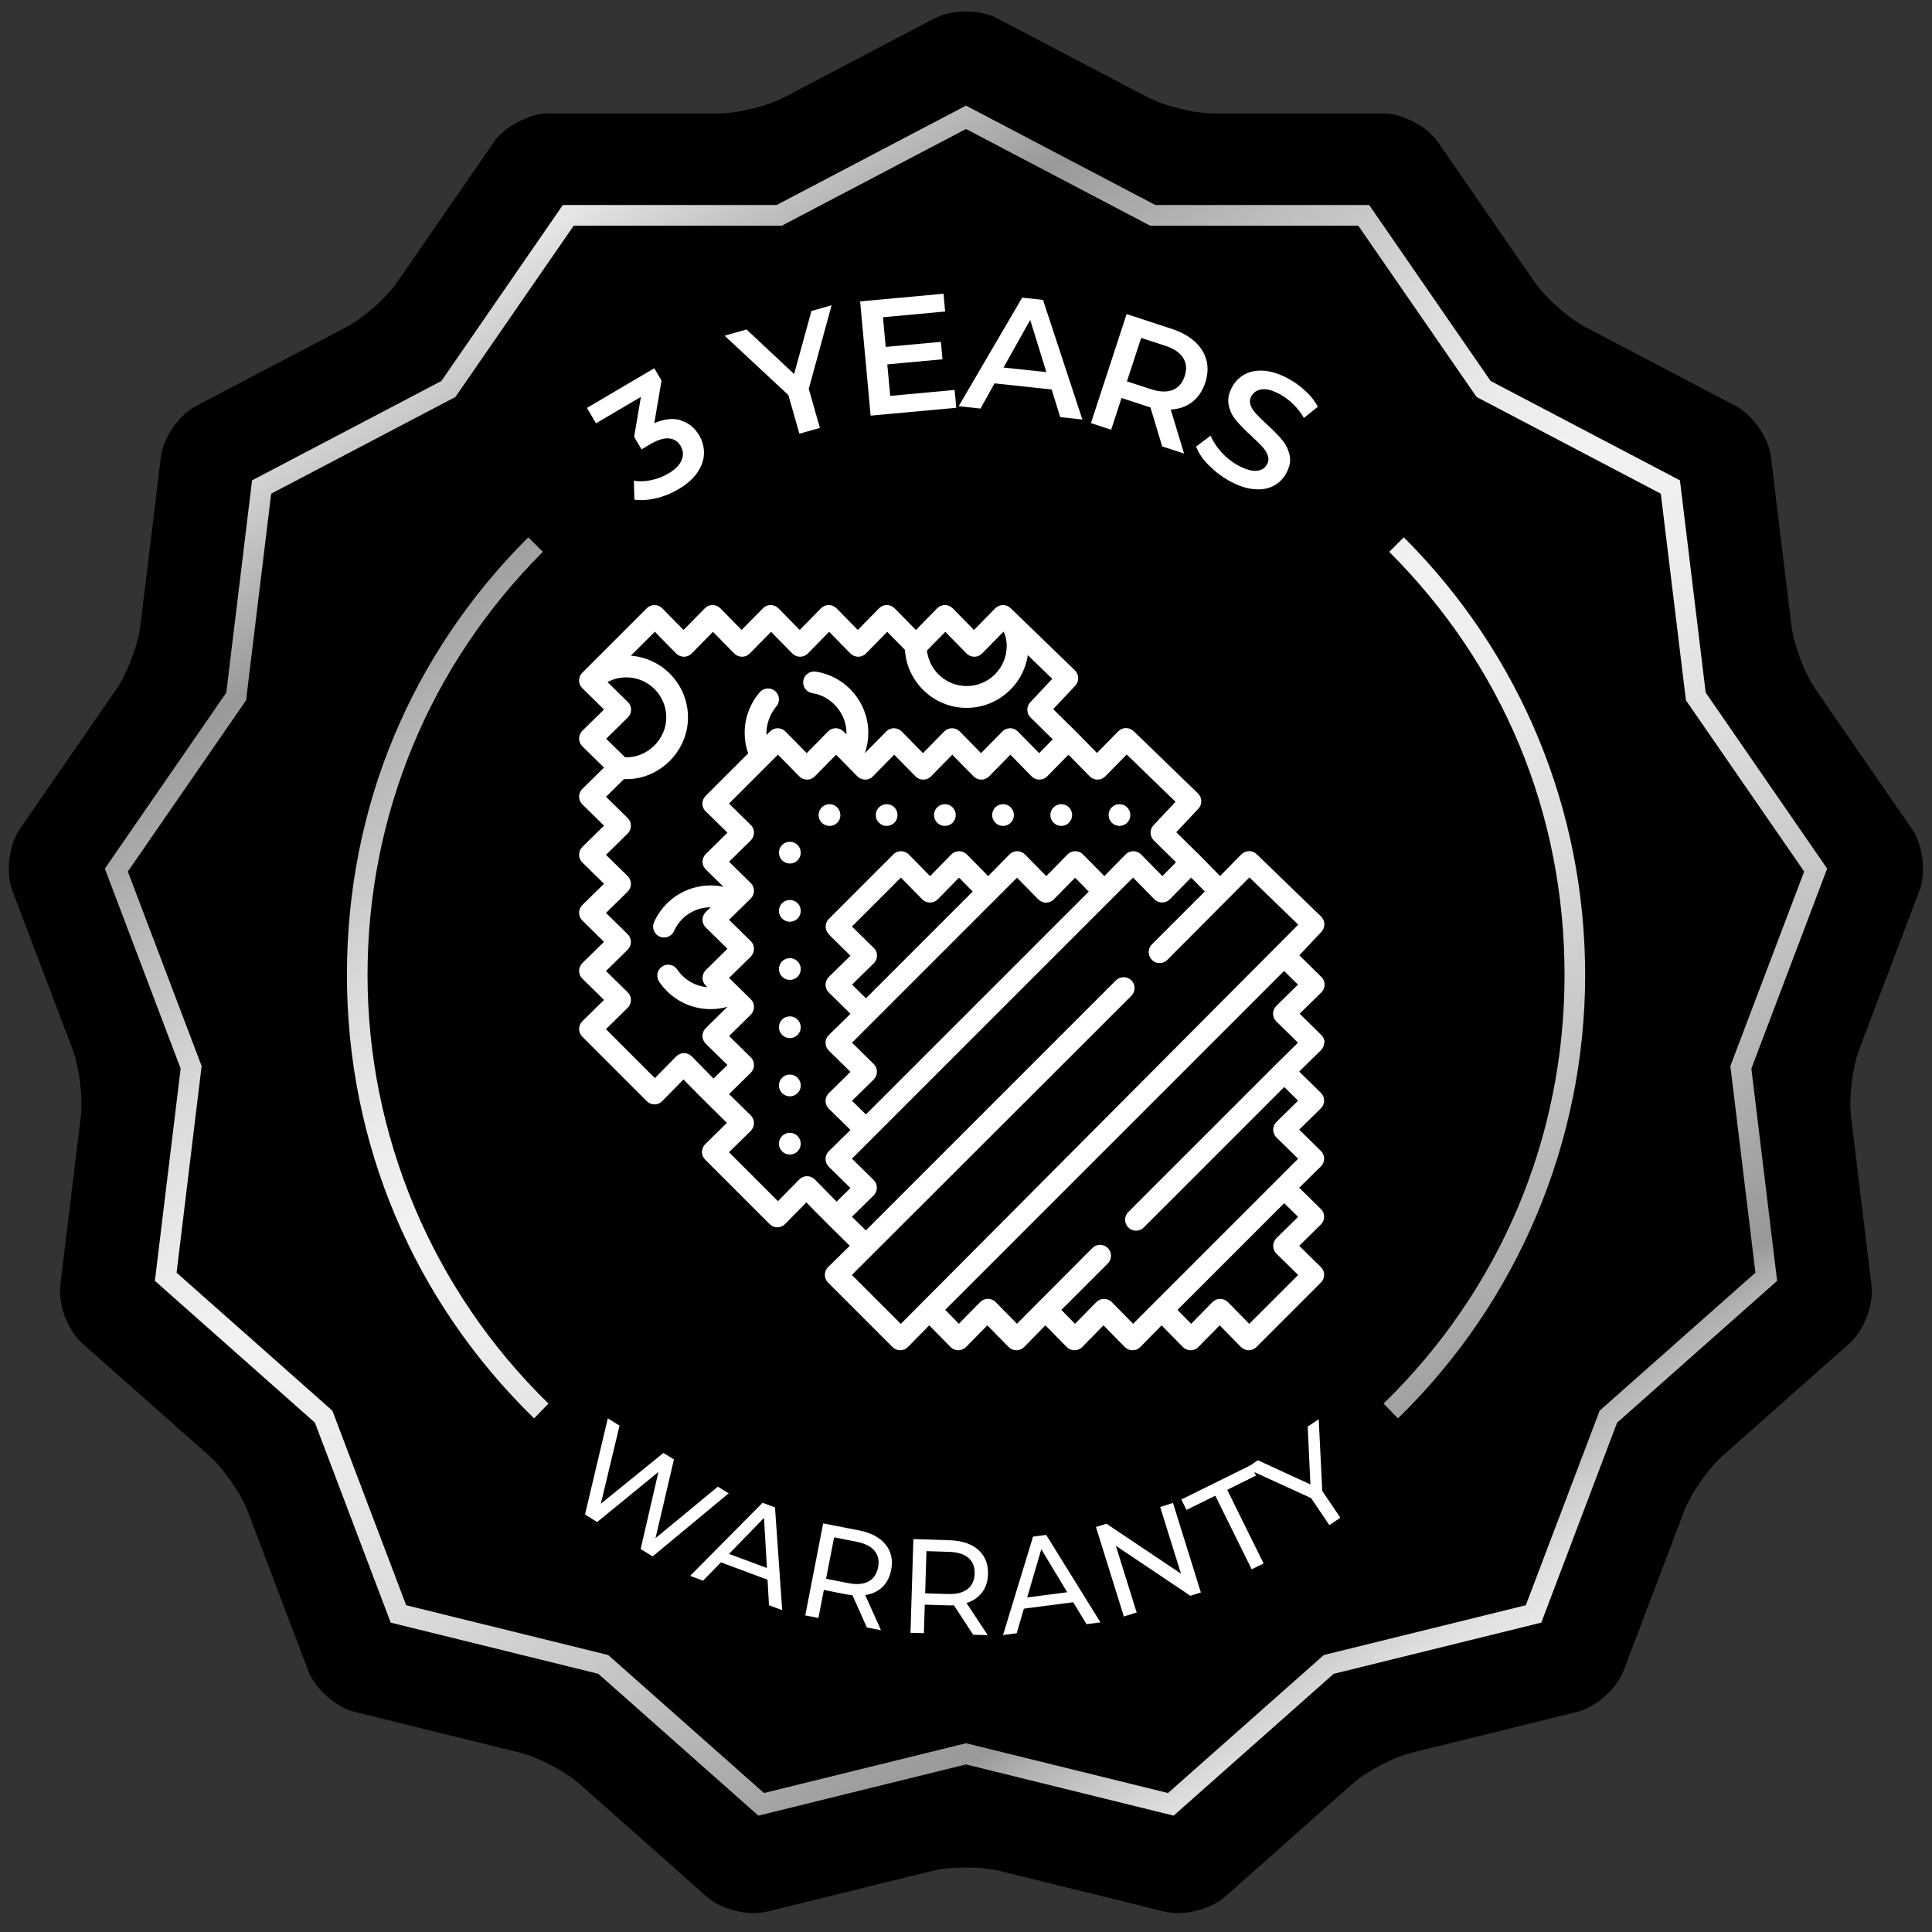 <svg viewBox="0 0 300 300" xmlns:xlink="http://www.w3.org/1999/xlink" xmlns="http://www.w3.org/2000/svg" id="Layer_1">
  <rect x="0" y="0" width="300" height="300" fill="#333333" stroke="none"/>
  <defs>
    <style>
      .cls-1 {
        fill: url(#linear-gradient-3);
      }

      .cls-2 {
        fill: url(#linear-gradient-2);
      }

      .cls-3 {
        fill: url(#linear-gradient);
      }

      .cls-4 {
        fill: #fff;
      }
    </style>
    <linearGradient gradientUnits="userSpaceOnUse" y2="260.53" x2="223.62" y1="39.78" x1="78.86" id="linear-gradient">
      <stop stop-color="#e6e6e6" offset="0"></stop>
      <stop stop-color="#dedede" offset=".01"></stop>
      <stop stop-color="#999" offset=".13"></stop>
      <stop stop-color="#bbb" offset=".22"></stop>
      <stop stop-color="#d9d9d9" offset=".31"></stop>
      <stop stop-color="#ebebeb" offset=".39"></stop>
      <stop stop-color="#f2f2f2" offset=".45"></stop>
      <stop stop-color="#ececec" offset=".53"></stop>
      <stop stop-color="#dcdcdc" offset=".63"></stop>
      <stop stop-color="#c1c1c1" offset=".75"></stop>
      <stop stop-color="#9d9d9d" offset=".87"></stop>
      <stop stop-color="#999" offset=".89"></stop>
      <stop stop-color="#afafaf" offset=".91"></stop>
      <stop stop-color="#cdcdcd" offset=".95"></stop>
      <stop stop-color="#dfdfdf" offset=".98"></stop>
      <stop stop-color="#e6e6e6" offset="1"></stop>
    </linearGradient>
    <linearGradient xlink:href="#linear-gradient" y2="293.03" x2="174.07" y1="72.28" x1="29.31" id="linear-gradient-2"></linearGradient>
    <linearGradient xlink:href="#linear-gradient" y2="230.25" x2="269.8" y1="9.5" x1="125.04" id="linear-gradient-3"></linearGradient>
  </defs>
  <path d="M145.2,2.82c2.64-1.39,6.96-1.39,9.6,0l23.37,12.27c2.64,1.39,7.24,2.52,10.22,2.52h26.4c2.98,0,6.81,2.01,8.5,4.46l15,21.73c1.69,2.45,5.24,5.6,7.88,6.98l23.37,12.27c2.64,1.39,5.1,4.94,5.45,7.9l3.18,26.21c.36,2.96,2.04,7.39,3.73,9.85l15,21.73c1.69,2.45,2.22,6.74,1.16,9.53l-9.36,24.68c-1.06,2.79-1.63,7.49-1.27,10.45l3.18,26.21c.36,2.96-1.17,7-3.41,8.98l-19.76,17.51c-2.23,1.98-4.92,5.88-5.98,8.67l-9.36,24.68c-1.06,2.79-4.29,5.65-7.19,6.37l-25.63,6.32c-2.9.71-7.09,2.92-9.32,4.89l-19.76,17.51c-2.23,1.98-6.43,3.01-9.32,2.3l-25.63-6.32c-2.9-.71-7.63-.71-10.53,0l-25.63,6.32c-2.9.71-7.09-.32-9.32-2.3l-19.76-17.51c-2.23-1.98-6.43-4.18-9.32-4.89l-25.63-6.32c-2.9-.71-6.13-3.58-7.19-6.37l-9.36-24.68c-1.06-2.79-3.75-6.69-5.98-8.67l-19.76-17.51c-2.23-1.98-3.76-6.02-3.41-8.98l3.18-26.21c.36-2.96-.21-7.66-1.27-10.45l-9.36-24.68c-1.06-2.79-.54-7.08,1.16-9.53l15-21.73c1.69-2.45,3.37-6.88,3.73-9.85l3.18-26.21c.36-2.96,2.81-6.52,5.45-7.9l23.37-12.27c2.64-1.39,6.19-4.53,7.88-6.98l15-21.73c1.69-2.45,5.52-4.46,8.5-4.46h26.4c2.98,0,7.58-1.13,10.22-2.52l23.37-12.27Z"></path>
  <g>
    <path d="M113.15,231.88l-11.81,9.8-1.86-1.15,2.76-11.97-9.51,7.78-1.89-1.17,3.54-14.93,1.82,1.13-2.9,12.13,9.72-7.89,1.63,1.01-2.86,12.22,9.68-7.99,1.68,1.04Z" class="cls-4"></path>
    <path d="M119.19,245.3l-7.25-2.7-2.77,2.85-2.01-.75,11.25-11.35,1.93.72,1.12,15.95-2.05-.76-.23-3.97ZM119.09,243.48l-.46-7.78-5.43,5.59,5.89,2.19Z" class="cls-4"></path>
    <path d="M134.6,252.7l-2.23-4.99c-.39-.05-.69-.09-.91-.13l-3.53-.69-.85,4.35-2.04-.4,2.78-14.29,5.57,1.09c1.85.36,3.22,1.09,4.11,2.18.89,1.09,1.18,2.41.88,3.96-.21,1.1-.67,1.99-1.37,2.66-.7.67-1.58,1.08-2.66,1.24l2.45,5.46-2.22-.43ZM134.86,245.57c.79-.43,1.28-1.16,1.49-2.19.2-1.03.02-1.89-.56-2.58-.57-.68-1.51-1.15-2.8-1.4l-3.47-.68-1.25,6.43,3.47.68c1.29.25,2.33.17,3.12-.26Z" class="cls-4"></path>
    <path d="M151.12,253.84l-3-4.57c-.39.02-.69.02-.92.01l-3.6-.11-.14,4.43-2.08-.06.45-14.55,5.67.18c1.88.06,3.35.56,4.41,1.49,1.05.93,1.55,2.19,1.51,3.77-.03,1.12-.34,2.07-.92,2.84-.58.77-1.39,1.32-2.42,1.65l3.3,4.99-2.27-.07ZM150.23,246.76c.71-.55,1.08-1.35,1.11-2.4.03-1.05-.29-1.87-.96-2.45-.68-.58-1.67-.89-2.99-.94l-3.53-.11-.2,6.55,3.53.11c1.32.04,2.33-.21,3.04-.76Z" class="cls-4"></path>
    <path d="M166.66,248.79l-7.67,1-1.12,3.82-2.12.28,4.66-15.28,2.04-.27,8.43,13.58-2.17.28-2.06-3.4ZM165.72,247.24l-4.03-6.67-2.19,7.48,6.23-.81Z" class="cls-4"></path>
    <path d="M182.14,233.38l4.33,13.9-1.63.51-11.57-7.76,3.23,10.36-1.99.62-4.33-13.9,1.63-.51,11.57,7.76-3.23-10.36,1.99-.62Z" class="cls-4"></path>
    <path d="M188.71,232.25l-4.47,2.21-.8-1.62,10.79-5.33.8,1.62-4.47,2.21,5.65,11.43-1.85.91-5.65-11.43Z" class="cls-4"></path>
    <path d="M205.31,231.5l2.82,4.17-1.71,1.15-2.84-4.2-10.1-4.62,1.84-1.25,8.16,3.75-.42-8.98,1.71-1.15.55,11.13Z" class="cls-4"></path>
  </g>
  <g>
    <path d="M182.24,281.93l-32.24-7.95-32.24,7.95-24.85-22.02-32.24-7.95-11.77-31.05-24.85-22.02,4-32.96-11.77-31.05,18.86-27.33,4-32.96,29.4-15.43,18.86-27.33h33.2l29.4-15.43,29.4,15.43h33.2l18.86,27.33,29.4,15.43,4,32.96,18.86,27.33-11.77,31.05,4,32.96-24.85,22.02-11.77,31.05-32.24,7.95-24.85,22.02ZM150,270.69l31.37,7.73,24.19-21.43,31.37-7.73,11.46-30.21,24.19-21.43-3.89-32.08,11.46-30.21-18.36-26.59-3.9-32.08-28.61-15.02-18.36-26.59h-32.31l-28.61-15.02-28.61,15.02h-32.31l-18.36,26.59-28.61,15.02-3.9,32.08-18.36,26.59,11.46,30.21-3.89,32.08,24.19,21.43,11.46,30.21,31.37,7.73,24.19,21.43,31.37-7.73Z" class="cls-3"></path>
    <g>
      <path d="M82.93,220.24c-18.74-18.26-29.06-42.71-29.06-68.84s10-49.82,28.16-67.97l2.26,2.26c-17.55,17.55-27.22,40.89-27.22,65.71s9.98,48.89,28.1,66.55l-2.23,2.29Z" class="cls-2"></path>
      <path d="M217.07,220.24l-2.23-2.29c18.12-17.65,28.1-41.29,28.1-66.55s-9.67-48.16-27.22-65.71l2.26-2.26c18.16,18.16,28.16,42.3,28.16,67.97s-10.32,50.58-29.06,68.84Z" class="cls-1"></path>
    </g>
  </g>
  <g>
    <path d="M205.68,161.92c0-.45-.18-.89-.51-1.21l-3.36-3.3,3.36-3.3c.32-.32.51-.75.51-1.21s-.18-.89-.51-1.21l-3.41-3.35,3.43-3.65c.63-.67.61-1.73-.06-2.38l-9.99-9.67c-.67-.65-1.74-.63-2.39.03l-3.3,3.36-3.3-3.36s-.05-.04-.07-.07c0,0,0-.01-.02-.02l-3.41-3.35,3.43-3.65c.63-.67.61-1.73-.06-2.38l-9.99-9.67c-.67-.65-1.74-.63-2.39.03l-3.3,3.36-3.3-3.36s-.05-.04-.07-.07c0,0,0-.01-.02-.02l-3.41-3.35,3.43-3.65c.63-.67.61-1.73-.06-2.38l-8.39-8.12s0,0-.01-.01l-1.58-1.53c-.67-.65-1.74-.63-2.39.03l-3.3,3.36-3.3-3.36c-.32-.32-.75-.51-1.21-.51s-.89.18-1.21.51l-3.3,3.36-3.3-3.36c-.32-.32-.75-.51-1.21-.51s-.89.18-1.21.51l-3.3,3.36-3.3-3.36c-.32-.32-.75-.51-1.21-.51s-.89.18-1.21.51l-3.3,3.36-3.3-3.36c-.32-.32-.75-.51-1.21-.51s-.89.18-1.21.51l-3.3,3.36-3.3-3.36c-.32-.32-.75-.51-1.21-.51s-.89.18-1.21.51l-3.3,3.36-3.3-3.36c-.32-.32-.75-.5-1.2-.51-.46,0-.89.18-1.21.5l-10.01,10.01c-.32.32-.5.75-.5,1.21s.18.88.51,1.2l3.36,3.3-3.36,3.3c-.32.32-.51.75-.51,1.21s.18.89.51,1.21l3.36,3.3-3.36,3.3c-.32.32-.51.75-.51,1.21s.18.89.51,1.21l3.36,3.3-3.36,3.3c-.32.32-.51.75-.51,1.21s.18.89.51,1.21l3.36,3.3-3.36,3.3c-.32.32-.51.75-.51,1.21s.18.89.51,1.21l3.36,3.3-3.36,3.3c-.32.32-.51.75-.51,1.21s.18.89.51,1.21l3.36,3.3-3.36,3.3c-.32.32-.5.75-.51,1.2,0,.45.18.89.5,1.21l10.01,10.01c.32.32.75.5,1.2.5h0c.45,0,.88-.18,1.2-.51l3.3-3.36c1.67,1.73,5.01,5.06,6.74,6.74l-3.36,3.3c-.32.32-.5.75-.51,1.2,0,.45.18.89.5,1.21l10.01,10.01c.32.32.75.5,1.2.5h0c.45,0,.88-.18,1.2-.51l3.3-3.36c1.67,1.73,5.01,5.06,6.74,6.74l-3.36,3.3c-.32.32-.5.75-.51,1.2,0,.45.18.89.5,1.21l10.01,10.01c.32.32.75.5,1.2.5h0c.45,0,.88-.18,1.2-.51l3.3-3.36,3.3,3.36c.32.32.75.51,1.21.51s.89-.18,1.21-.51l3.3-3.36,3.3,3.36c.32.32.75.51,1.21.51s.89-.18,1.21-.51l3.3-3.36,3.3,3.36c.32.32.75.51,1.21.51s.89-.18,1.21-.51l3.3-3.36,3.3,3.36c.32.32.75.51,1.21.51s.89-.18,1.21-.51l3.3-3.36,3.3,3.36c.32.32.75.51,1.21.51s.89-.18,1.21-.51l3.3-3.36,3.3,3.36c.32.32.75.5,1.2.51.45,0,.89-.18,1.21-.5l10.01-10.01c.32-.32.5-.75.5-1.21,0-.45-.18-.88-.51-1.2l-3.36-3.3,3.36-3.3c.32-.32.51-.75.51-1.21s-.18-.89-.51-1.21l-3.36-3.3,3.36-3.3c.32-.32.51-.75.51-1.21s-.18-.89-.51-1.21l-3.36-3.3,3.36-3.3c.32-.32.51-.75.51-1.21s-.18-.89-.51-1.21l-3.36-3.3,3.36-3.3c.33-.32.51-.75.51-1.21h0ZM146.78,98.11l3.3,3.36c.32.32.75.51,1.21.51s.89-.18,1.21-.51l3.33-3.39c.22.4.49,1.1.49,2.24,0,3.43-2.79,6.21-6.21,6.21-3.19,0-5.83-2.42-6.17-5.52l2.85-2.9ZM97.48,109l-3.15-3.09c.89-.47,1.89-.73,2.92-.73,3.43,0,6.21,2.79,6.21,6.21.02,3.37-2.92,6.33-6.4,6.2l-2.93-2.88,3.36-3.3c.32-.32.51-.75.51-1.21s-.18-.89-.51-1.21ZM109.6,126l3.36,3.3-3.36,3.3c-.32.32-.51.75-.51,1.21s.18.89.51,1.21l2.73,2.68c-.65-.14-1.32-.21-1.99-.21-3.79,0-7.24,2.24-8.78,5.7-.38.85,0,1.86.86,2.24.22.1.46.15.69.15.65,0,1.27-.38,1.55-1.01,1-2.24,3.23-3.69,5.68-3.69,0,0,0,0,.01,0l-.75.73c-.32.32-.51.75-.51,1.21s.18.89.51,1.21l3.36,3.3-3.36,3.3c-.32.32-.51.75-.51,1.21s.18.89.51,1.21l.25.24c-1.89-.15-3.61-1.15-4.68-2.74-.52-.78-1.57-.99-2.35-.47-.78.52-.99,1.57-.47,2.35,1.79,2.67,4.77,4.27,7.99,4.27.89,0,1.77-.12,2.61-.36h0s-3.36,3.31-3.36,3.31c-.32.32-.51.75-.51,1.21s.18.89.51,1.21l3.36,3.3-2.15,2.11-3.38-3.44c-.32-.32-.75-.51-1.21-.51s-.89.18-1.21.51l-3.31,3.37-7.6-7.6,3.37-3.31c.32-.32.51-.75.51-1.21s-.18-.89-.51-1.21l-3.36-3.3,3.36-3.3c.32-.32.51-.75.51-1.21s-.18-.89-.51-1.21l-3.36-3.3,3.36-3.3c.32-.32.51-.75.51-1.21s-.18-.89-.51-1.21l-3.36-3.3,3.36-3.3c.32-.32.51-.75.51-1.21s-.18-.89-.51-1.21l-3.36-3.3,2.79-2.74c5.3.24,9.95-4.2,9.94-9.59,0-5.05-3.92-9.19-8.87-9.57l3.72-3.72,3.31,3.37c.32.32.75.51,1.21.51s.89-.18,1.21-.51l3.3-3.36,3.3,3.36c.32.32.75.51,1.21.51s.89-.18,1.21-.51l3.3-3.36,3.3,3.36c.32.32.75.51,1.21.51s.89-.18,1.21-.51l3.3-3.36,3.3,3.36c.32.32.75.51,1.21.51s.89-.18,1.21-.51l3.3-3.36,2.75,2.8c.31,5.02,4.49,9.01,9.58,9.01,4.81,0,8.81-3.56,9.5-8.19l3.8,3.68-3.42,3.64c-.63.67-.61,1.72.05,2.37l3.44,3.38-2.11,2.15-3.3-3.36c-.32-.32-.75-.51-1.21-.51s-.89.18-1.21.51l-3.3,3.36-3.3-3.36c-.32-.32-.75-.51-1.21-.51s-.89.18-1.21.51l-3.3,3.36-3.3-3.36c-.32-.32-.75-.51-1.21-.51s-.89.18-1.21.51l-3.3,3.36c.35-1.01.53-2.07.53-3.16,0-4.72-3.51-8.8-8.17-9.5-.93-.14-1.79.5-1.93,1.42-.14.93.5,1.79,1.42,1.93,2.96.42,5.42,3.26,5.28,6.39l-.44-.44c-.32-.32-.75-.51-1.21-.51s-.89.18-1.21.51l-3.3,3.36-3.3-3.36c-.32-.32-.75-.5-1.2-.51h0c-.45,0-.88.18-1.2.5l-.55.55c-.08-1.32.38-3.09,1.52-4.42.61-.71.54-1.78-.16-2.39-.71-.61-1.78-.54-2.39.16-1.52,1.75-2.36,3.99-2.36,6.3,0,1.11.18,2.18.55,3.2l-6.61,6.61c-.32.32-.5.75-.5,1.21s.18.88.51,1.2h0ZM128.7,145.1l3.36,3.3-3.36,3.3c-.32.32-.51.75-.51,1.21s.18.89.51,1.21l3.36,3.3-3.36,3.3c-.32.32-.51.75-.51,1.21s.18.89.51,1.21l3.36,3.3-3.36,3.3c-.32.32-.51.75-.51,1.21s.18.89.51,1.21l3.36,3.3-3.36,3.3c-.32.32-.51.75-.51,1.21s.18.89.51,1.21l3.36,3.3-2.15,2.11-3.38-3.44c-.32-.32-.75-.51-1.21-.51s-.89.18-1.21.51l-3.31,3.37-7.6-7.6,3.37-3.31c.32-.32.51-.75.51-1.21s-.18-.89-.51-1.21l-3.36-3.3,3.36-3.3c.32-.32.51-.75.51-1.21s-.18-.89-.51-1.21l-3.36-3.3,3.36-3.3c.32-.32.51-.75.51-1.21s-.18-.89-.51-1.21l-3.36-3.3,3.36-3.3c.32-.32.51-.75.51-1.21s-.18-.89-.51-1.21l-3.36-3.3,3.36-3.3c.32-.32.51-.75.51-1.21s-.18-.89-.51-1.21l-3.36-3.3,3.36-3.3c.32-.32.51-.75.51-1.21s-.18-.89-.51-1.21l-3.37-3.31,7.6-7.6,3.31,3.37c.32.32.75.51,1.21.51s.89-.18,1.21-.51l3.3-3.36,3.3,3.36c.32.32.75.51,1.21.51s.89-.18,1.21-.51l3.3-3.36,3.3,3.36c.32.32.75.51,1.21.51s.89-.18,1.21-.51l3.3-3.36,3.3,3.36c.32.32.75.51,1.21.51s.89-.18,1.21-.51l3.3-3.36,3.3,3.36c.32.32.75.51,1.21.51s.89-.18,1.21-.51l3.3-3.36,3.3,3.36c.32.32.75.51,1.21.51s.89-.18,1.21-.51l3.33-3.39,7.58,7.34-3.42,3.64c-.63.67-.61,1.72.05,2.37l3.44,3.38-2.11,2.15-3.3-3.36c-.32-.32-.75-.51-1.21-.51s-.89.18-1.21.51l-3.3,3.36-3.3-3.36c-.32-.32-.75-.51-1.21-.51s-.89.18-1.21.51l-3.3,3.36-3.3-3.36c-.32-.32-.75-.51-1.21-.51s-.89.18-1.21.51l-3.3,3.36-3.3-3.36c-.32-.32-.75-.51-1.21-.51s-.89.18-1.21.51l-3.3,3.36-3.3-3.36c-.32-.32-.75-.5-1.2-.51h0c-.45,0-.88.18-1.2.5l-10.01,10.01c-.32.32-.5.75-.5,1.21,0,.45.19.88.51,1.2h0ZM135.66,147.18l-3.37-3.31,7.6-7.6,3.31,3.37c.32.32.75.51,1.21.51s.89-.18,1.21-.51l3.3-3.36,2.12,2.16-16.57,16.57-2.16-2.12,3.36-3.3c.32-.32.51-.75.51-1.21s-.18-.89-.51-1.21h0ZM135.66,165.21l-3.36-3.3,25.62-25.62,3.3,3.36c.32.32.75.51,1.21.51s.89-.18,1.21-.51l3.3-3.36,2.12,2.16-34.6,34.6-2.16-2.12,3.36-3.3c.32-.32.51-.75.51-1.21s-.18-.89-.51-1.21h0ZM175.95,205.56l-3.3-3.36c-.32-.32-.75-.51-1.21-.51s-.89.18-1.21.51l-3.3,3.36-2.12-2.16,7.21-7.21c.66-.66.66-1.73,0-2.4-.66-.66-1.73-.66-2.4,0l-11.71,11.76-3.3-3.36c-.32-.32-.75-.51-1.21-.51s-.89.18-1.21.51l-3.3,3.36-2.12-2.16,52.62-52.62,2.16,2.12-3.36,3.3c-.32.32-.51.75-.51,1.21s.18.89.51,1.21l3.36,3.3-3.36,3.3s0,0,0,0c0,0,0,0,0,0l-22.99,22.99c-.66.66-.66,1.73,0,2.4.33.33.76.5,1.2.5s.87-.17,1.2-.5l21.81-21.81,2.16,2.12-3.36,3.3c-.32.32-.51.75-.51,1.21s.18.89.51,1.21l3.36,3.3-25.62,25.62ZM193.99,205.57l-3.31-3.37c-.32-.32-.75-.51-1.21-.51s-.89.18-1.21.51l-3.3,3.36-2.12-2.16,16.57-16.57,2.16,2.12-3.36,3.3c-.32.32-.51.75-.51,1.21s.18.89.51,1.21l3.37,3.31-7.6,7.59ZM139.88,205.57l-7.6-7.6,43.4-43.34c.66-.66.66-1.73,0-2.4-.66-.66-1.73-.66-2.4,0l-38.83,38.83-2.16-2.12,3.36-3.3c.32-.32.51-.75.51-1.21s-.18-.89-.51-1.21l-3.36-3.3,43.65-43.65,3.3,3.36c.32.32.75.51,1.21.51s.89-.18,1.21-.51l3.3-3.36,2.12,2.16-8.22,8.22c-.66.66-.66,1.73,0,2.4.33.33.76.5,1.2.5s.87-.17,1.2-.5l12.75-12.81,7.58,7.34-61.7,61.98Z" class="cls-4"></path>
    <path d="M122.64,130.71h0c-.94,0-1.69.76-1.69,1.69s.76,1.69,1.7,1.69,1.69-.76,1.69-1.69-.76-1.69-1.69-1.69h0Z" class="cls-4"></path>
    <path d="M130.49,126.56c0-.94-.76-1.69-1.69-1.69h0c-.94,0-1.69.76-1.69,1.69s.76,1.69,1.7,1.69,1.69-.76,1.69-1.69h0Z" class="cls-4"></path>
    <path d="M137.68,128.25c.94,0,1.69-.76,1.69-1.69s-.76-1.69-1.69-1.69h0c-.94,0-1.69.76-1.69,1.69s.76,1.69,1.7,1.69h0Z" class="cls-4"></path>
    <path d="M146.72,128.25c.94,0,1.69-.76,1.69-1.69s-.76-1.69-1.69-1.69h0c-.94,0-1.69.76-1.69,1.69s.76,1.69,1.7,1.69Z" class="cls-4"></path>
    <path d="M155.75,128.25c.94,0,1.69-.76,1.69-1.69s-.76-1.69-1.69-1.69h0c-.94,0-1.69.76-1.69,1.69s.76,1.69,1.7,1.69Z" class="cls-4"></path>
    <path d="M164.79,128.25c.94,0,1.69-.76,1.69-1.69s-.76-1.69-1.69-1.69h0c-.94,0-1.69.76-1.69,1.69s.76,1.69,1.7,1.69Z" class="cls-4"></path>
    <path d="M173.83,128.25c.94,0,1.69-.76,1.69-1.69s-.76-1.69-1.69-1.69h0c-.94,0-1.69.76-1.69,1.69s.76,1.69,1.7,1.69Z" class="cls-4"></path>
    <path d="M122.64,139.75h0c-.94,0-1.69.76-1.69,1.69s.76,1.69,1.7,1.69,1.69-.76,1.69-1.69-.76-1.69-1.69-1.69h0Z" class="cls-4"></path>
    <path d="M122.64,148.78h0c-.94,0-1.69.76-1.69,1.69s.76,1.69,1.7,1.69,1.69-.76,1.69-1.69-.76-1.69-1.69-1.69h0Z" class="cls-4"></path>
    <path d="M122.64,157.82h0c-.94,0-1.69.76-1.69,1.69s.76,1.69,1.7,1.69,1.69-.76,1.69-1.69-.76-1.69-1.69-1.69h0Z" class="cls-4"></path>
    <path d="M122.64,166.86h0c-.94,0-1.69.76-1.69,1.69s.76,1.69,1.7,1.69,1.69-.76,1.69-1.69-.76-1.69-1.69-1.69h0Z" class="cls-4"></path>
    <path d="M122.64,175.9h0c-.94,0-1.69.76-1.69,1.69s.76,1.69,1.7,1.69,1.69-.76,1.69-1.69-.76-1.69-1.69-1.69h0Z" class="cls-4"></path>
  </g>
  <g>
    <path d="M105.7,65.29c1.21.35,2.16,1.12,2.86,2.3.52.89.78,1.84.75,2.83-.02,1-.36,1.98-1.02,2.95-.66.97-1.65,1.84-2.96,2.61-1.1.65-2.25,1.11-3.45,1.39-1.2.28-2.32.36-3.37.22l-.08-2.94c.83.14,1.72.11,2.68-.09.96-.2,1.86-.55,2.71-1.05,1.01-.59,1.68-1.27,2.01-2.03.33-.76.29-1.49-.13-2.21-.42-.72-1.02-1.11-1.81-1.19-.78-.08-1.74.21-2.87.87l-1.4.83-1.15-1.95,1.05-6.2-6.97,4.1-1.41-2.39,10.46-6.16,1.12,1.91-1.12,6.62c1.52-.66,2.89-.81,4.1-.46Z" class="cls-4"></path>
    <path d="M125.59,60.39l1.72,6.05-3.18.91-1.71-6-9.9-9.22,3.4-.97,7.39,6.92,2.69-9.79,3.13-.89-3.55,13Z" class="cls-4"></path>
    <path d="M148.24,60.56l.25,2.76-13.3,1.22-1.63-17.74,12.95-1.19.25,2.76-9.65.89.42,4.61,8.57-.79.25,2.71-8.57.79.45,4.89,10.01-.92Z" class="cls-4"></path>
    <path d="M163.29,60.48l-8.86-.95-2.18,3.91-3.39-.36,9.86-16.86,3.24.35,6.11,18.57-3.44-.37-1.33-4.29ZM162.48,57.78l-2.51-8.1-4.14,7.39,6.65.71Z" class="cls-4"></path>
    <path d="M180.47,69.33l-1.84-6.09c-.15-.03-.37-.09-.66-.19l-3.82-1.25-1.61,4.93-3.14-1.03,5.54-16.93,6.97,2.28c1.47.48,2.67,1.14,3.6,1.98.93.84,1.54,1.81,1.82,2.9.29,1.09.22,2.26-.18,3.5-.42,1.27-1.09,2.27-2.01,2.98-.92.72-2.04,1.11-3.35,1.18l2.07,6.84-3.39-1.11ZM183.72,55.56c-.52-.81-1.46-1.44-2.84-1.89l-3.68-1.2-2.21,6.75,3.68,1.2c1.37.45,2.51.49,3.41.14.9-.36,1.53-1.07,1.88-2.16.35-1.08.27-2.03-.25-2.84Z" class="cls-4"></path>
    <path d="M187.63,72.18c-.93-.96-1.56-1.91-1.9-2.84l2.25-1.69c.36.86.91,1.71,1.66,2.54.75.84,1.59,1.51,2.52,2.03,1.16.64,2.12.94,2.9.89.78-.05,1.33-.38,1.67-.99.25-.44.29-.9.14-1.37-.16-.47-.43-.92-.83-1.35-.4-.44-.96-.99-1.69-1.67-1.03-.94-1.83-1.76-2.41-2.45-.58-.69-.96-1.48-1.15-2.38-.19-.89,0-1.85.57-2.87.48-.86,1.15-1.51,2.01-1.95.86-.44,1.87-.61,3.05-.5,1.17.11,2.44.55,3.8,1.31.95.53,1.81,1.17,2.6,1.92.79.75,1.39,1.53,1.81,2.35l-2.16,1.74c-.46-.78-1-1.48-1.62-2.1-.63-.62-1.29-1.13-1.98-1.51-1.14-.64-2.1-.92-2.87-.84-.77.08-1.33.43-1.69,1.07-.25.44-.29.9-.13,1.36.16.46.44.91.84,1.34.4.44.96.99,1.69,1.67,1.01.91,1.8,1.72,2.38,2.42.58.7.97,1.5,1.16,2.38.2.89.01,1.83-.55,2.84-.48.86-1.15,1.51-2,1.94-.86.44-1.87.6-3.05.48-1.18-.11-2.45-.55-3.81-1.31-1.2-.67-2.26-1.49-3.19-2.45Z" class="cls-4"></path>
  </g>
</svg>